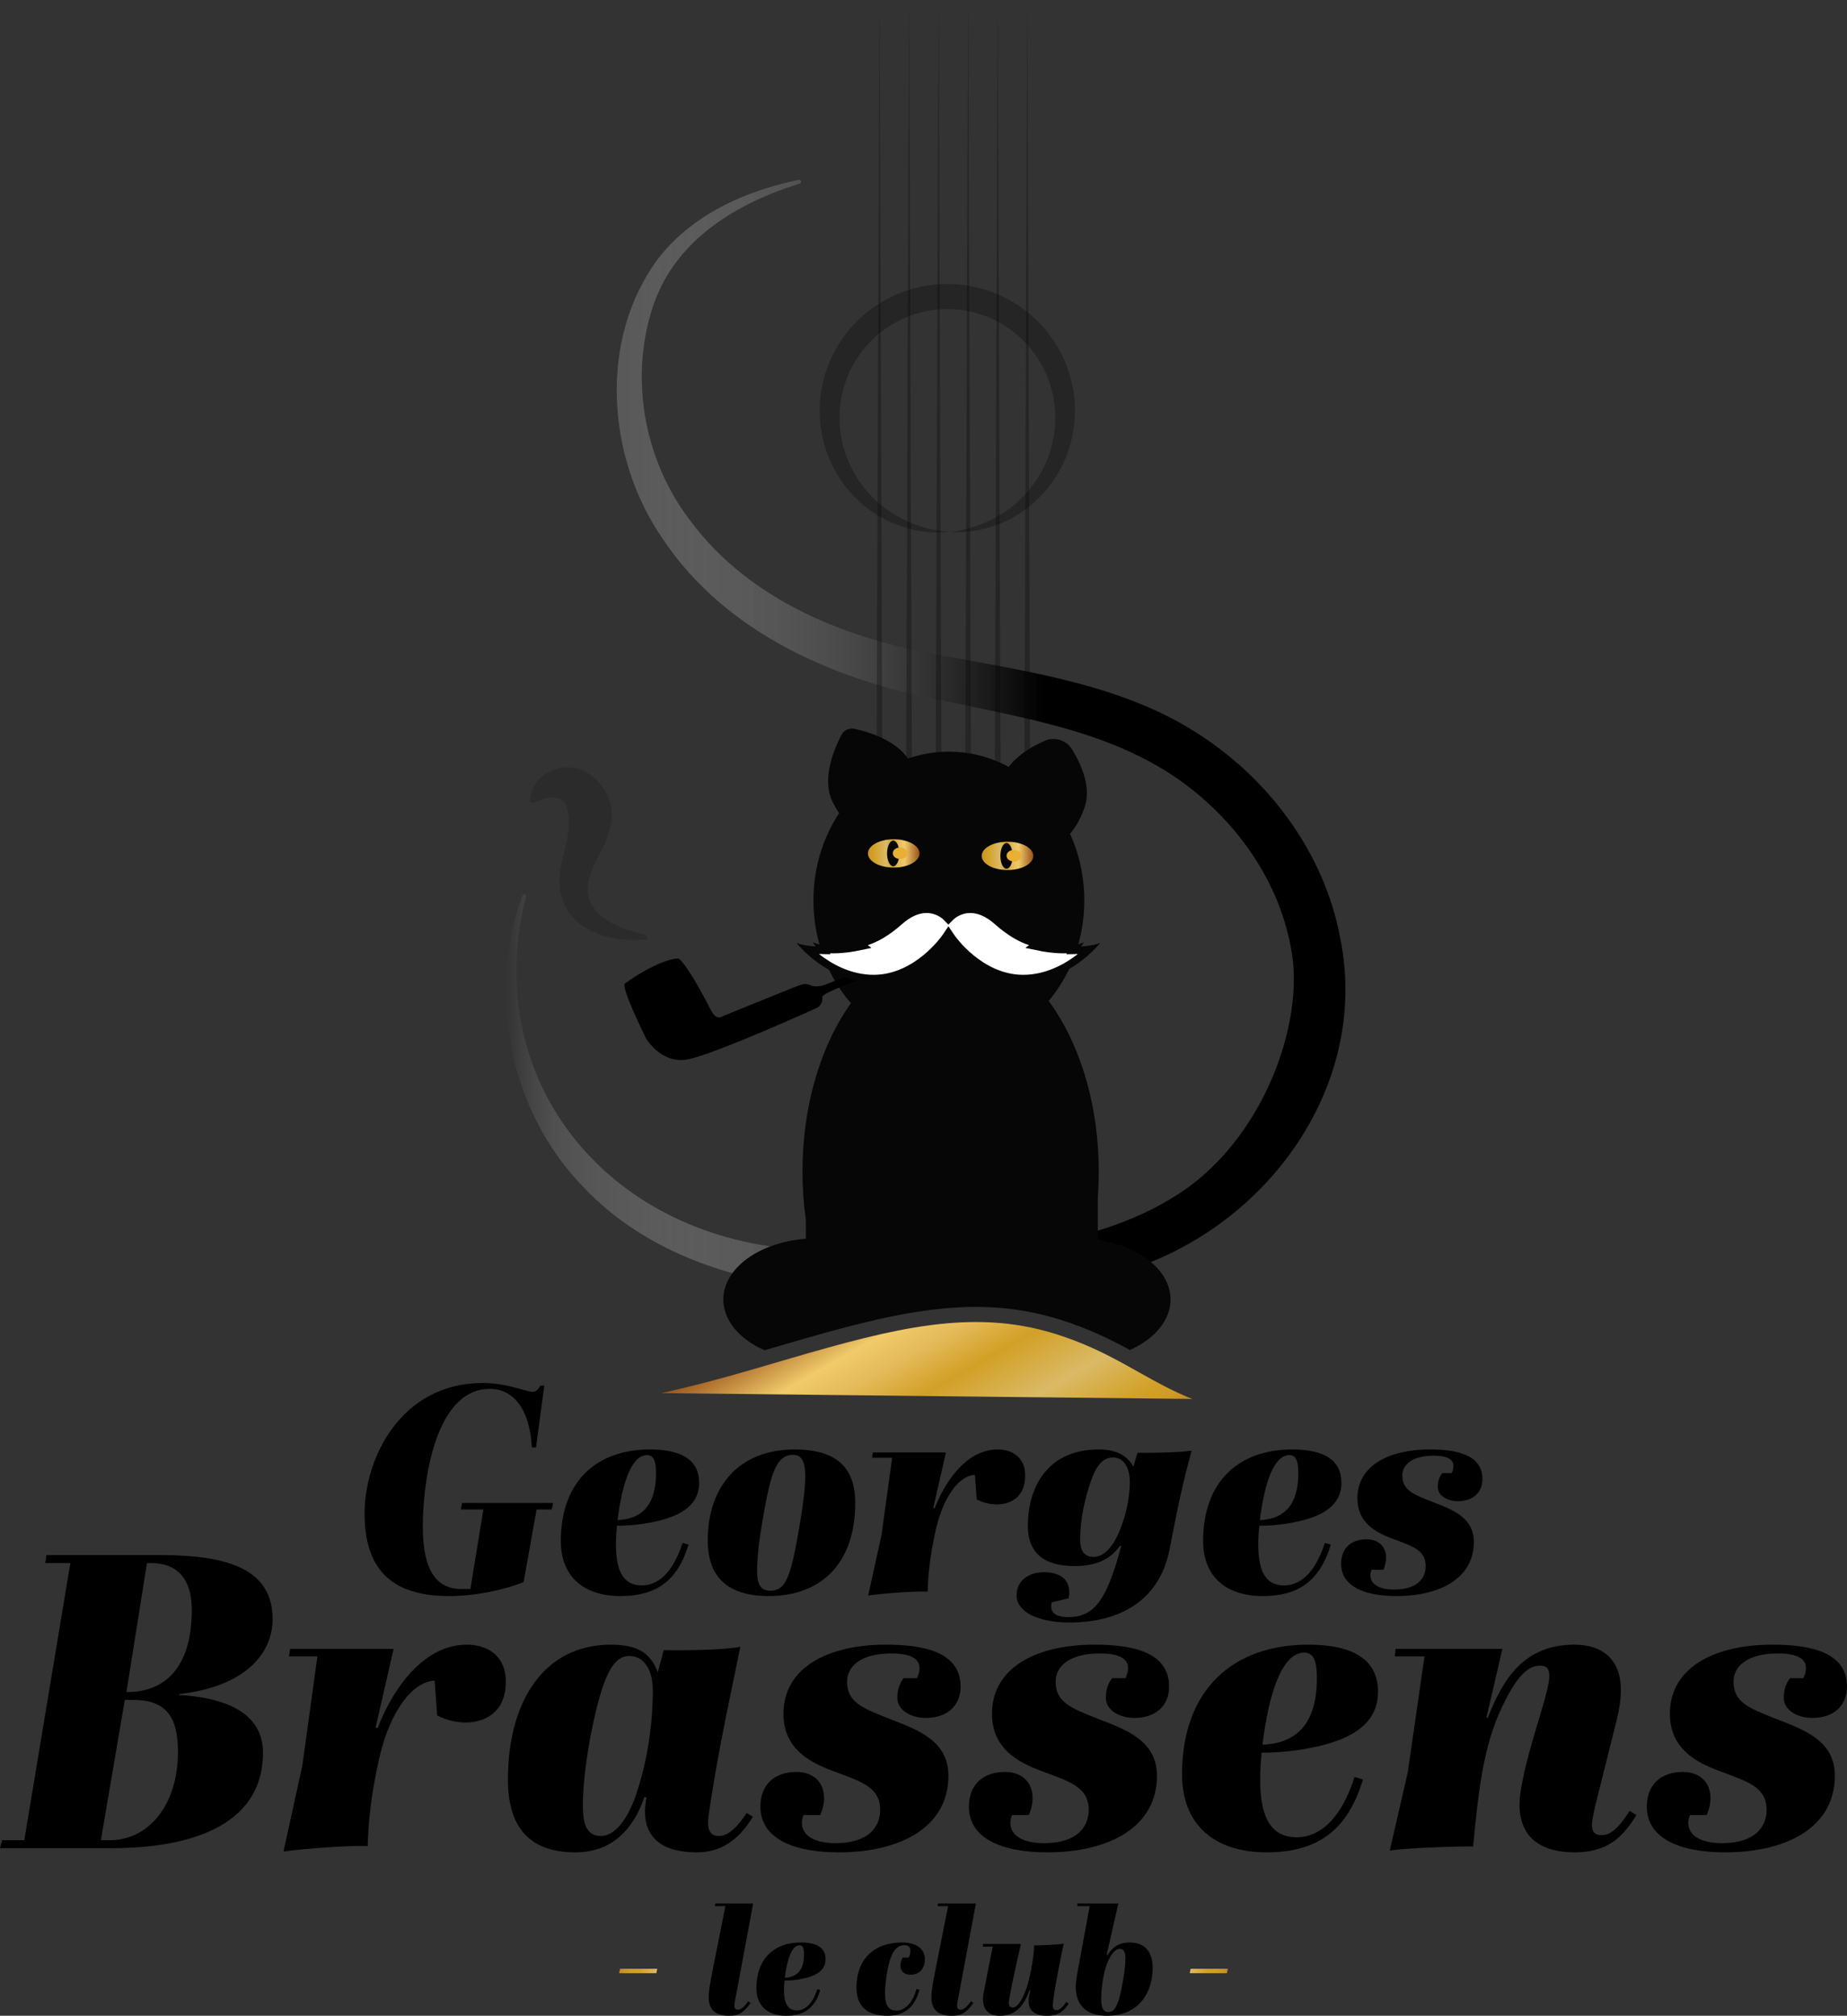 <?xml version="1.0" encoding="UTF-8"?><svg xmlns="http://www.w3.org/2000/svg" xmlns:xlink="http://www.w3.org/1999/xlink" viewBox="0 0 749.86 818.45"><rect x="0" y="0" width="749.86" height="818.45" fill="#333333" stroke="none"/><defs><style>.cls-1,.cls-2{fill:#060606;}.cls-3{fill:#fff;}.cls-4{fill:url(#Dégradé_sans_nom_78);}.cls-5{fill:url(#Dégradé_sans_nom_62);}.cls-6{fill:url(#Dégradé_sans_nom_57);}.cls-7{fill:#eaaf35;mix-blend-mode:screen;}.cls-8{opacity:.15;}.cls-9{fill:url(#Dégradé_sans_nom_3);}.cls-10{fill:url(#Dégradé_sans_nom_57-2);}.cls-11{fill:url(#Dégradé_sans_nom_78-2);}.cls-12{isolation:isolate;}.cls-2{opacity:.3;}</style><linearGradient id="Dégradé_sans_nom_78" x1="251.36" y1="800.27" x2="266.84" y2="800.27" gradientUnits="userSpaceOnUse"><stop offset="0" stop-color="#bf862b"/><stop offset=".13" stop-color="#c99328"/><stop offset=".3" stop-color="#cf9d26"/><stop offset=".53" stop-color="#d2a026"/><stop offset="1" stop-color="#daba66"/></linearGradient><linearGradient id="Dégradé_sans_nom_78-2" x1="498.5" x2="483.02" xlink:href="#Dégradé_sans_nom_78"/><linearGradient id="Dégradé_sans_nom_3" x1="205.33" y1="299.46" x2="546.23" y2="299.46" gradientUnits="userSpaceOnUse"><stop offset="0" stop-color="#fff" stop-opacity="0"/><stop offset=".06" stop-color="#cecece" stop-opacity=".19"/><stop offset=".64" stop-color="#000"/><stop offset=".81" stop-color="#000"/></linearGradient><linearGradient id="Dégradé_sans_nom_62" x1="403.75" y1="614.4" x2="348.84" y2="519.29" gradientUnits="userSpaceOnUse"><stop offset="0" stop-color="#bf862b"/><stop offset=".03" stop-color="#c99328"/><stop offset=".06" stop-color="#cf9d26"/><stop offset=".11" stop-color="#d2a026"/><stop offset=".3" stop-color="#daba66"/><stop offset=".51" stop-color="#d2a026"/><stop offset=".66" stop-color="#e4ba5a"/><stop offset=".78" stop-color="#f1ca6a"/><stop offset="1" stop-color="#99531b"/></linearGradient><linearGradient id="Dégradé_sans_nom_57" x1="398.54" y1="347.51" x2="419.51" y2="347.51" gradientUnits="userSpaceOnUse"><stop offset="0" stop-color="#bf862b"/><stop offset=".03" stop-color="#c99328"/><stop offset=".06" stop-color="#cf9d26"/><stop offset=".11" stop-color="#d2a026"/><stop offset=".35" stop-color="#daba66"/><stop offset=".49" stop-color="#d2a026"/><stop offset=".59" stop-color="#e4ba5a"/><stop offset=".71" stop-color="#f1ca6a"/><stop offset="1" stop-color="#99531b"/></linearGradient><linearGradient id="Dégradé_sans_nom_57-2" x1="352.36" y1="346.51" x2="373.32" y2="346.51" xlink:href="#Dégradé_sans_nom_57"/></defs><g class="cls-12"><g id="Calque_2"><g id="Calque_1-2"><g><g><path class="cls-4" d="M251.72,799.37h15.12l-.36,1.8h-15.12l.36-1.8Z"/><path d="M304.76,813.23c-2.76,3.9-4.8,5.22-8.76,5.22-5.52,0-8.28-2.4-8.28-7.56,0-2.22,.24-4.14,1.98-12.78l4.8-24.18h-4.26l.18-1.08h15.36l-6.96,37.32c-.3,1.56-.66,3.12-.66,4.14,0,1.08,.36,1.68,1.5,1.68,.96,0,2.28-.78,4.14-3.48l.96,.72Z"/><path d="M335.18,795.47c0,5.88-6.42,7.62-12,8.4-1.92,.24-3.42,.3-4.68,.3-.84,8.46,.84,12.12,5.04,12.12,2.94,0,6.18-2.1,8.28-8.64l1.2,.36c-2.22,7.38-6.6,10.44-13.8,10.44-7.62,0-12.12-4.08-12.12-11.16,0-12.3,7.44-18.6,18.06-18.6,6.78,0,10.02,2.34,10.02,6.78Zm-10.56-5.64c-3.24,0-5.1,5.94-6,13.2,4.08-.18,7.8-2.16,7.8-9.54,0-2.22-.36-3.66-1.8-3.66Z"/><path d="M373.28,807.89c-1.2,4.56-4.08,10.56-12.9,10.56s-12.66-4.2-12.66-11.58c0-10.98,6.78-18.18,18.54-18.18,6.6,0,9.24,3.3,9.24,6.78,0,3.24-1.74,6.3-5.76,6.3-3.24,0-4.2-1.98-4.2-3.78,0-1.02,.42-2.16,.9-3.18h2.52c.48-1.14,.66-2.04,.66-2.76,0-1.86-1.32-2.28-2.52-2.28-3.84,0-5.76,4.5-6.78,10.08-.54,3-1.02,6.18-1.02,9.54,0,4.98,1.5,6.96,4.74,6.96,2.7,0,6.3-2.34,8.04-8.76l1.2,.3Z"/><path d="M395.18,813.23c-2.76,3.9-4.8,5.22-8.76,5.22-5.52,0-8.28-2.4-8.28-7.56,0-2.22,.24-4.14,1.98-12.78l4.8-24.18h-4.26l.18-1.08h15.36l-6.96,37.32c-.3,1.56-.66,3.12-.66,4.14,0,1.08,.36,1.68,1.5,1.68,.96,0,2.28-.78,4.14-3.48l.96,.72Z"/><path d="M403.04,790.37h-4.08l.18-1.08h15.36c-2.58,11.22-4.08,18-4.74,22.32-.24,1.5-.6,3.48,1.44,3.48,2.64,0,5.7-6.18,7.32-14.88,.66-3.42,1.32-7.68,1.32-10.32,1.86,.06,10.32-.36,12-.72-1.5,7.26-3.6,17.7-4.26,23.16-.24,1.98-.48,3.84,1.38,3.84,1.08,0,2.34-.9,3.96-3.36l.96,.72c-2.46,3.78-5.1,4.92-8.64,4.92-6.72,0-8.94-3.42-6.9-10.26l-.36-.12c-2.16,5.82-5.16,10.38-12.06,10.38-5.7,0-7.56-3.96-6.6-9.12,.96-5.1,2.94-15.3,3.72-18.96Z"/><path d="M442.4,773.93h-5.04l.12-1.08h16.56l-4.74,20.82,.3,.24c1.92-3,4.32-5.22,9.06-5.22,6.42,0,9.3,4.08,9.3,10.32,0,10.08-5.64,19.44-18.54,19.44-8.82,0-12.66-4.68-12.66-11.76,0-.9,.12-2.64,.48-4.74l5.16-28.02Zm6.9,23.76c-1.62,4.44-2.22,10.32-2.22,14.22s1.2,5.04,3,5.04c3.24,0,4.62-5.4,5.94-13.32,.3-1.68,.9-5.82,.9-8.4,0-2.4-.54-3.96-2.28-3.96-1.98,0-3.9,2.52-5.34,6.42Z"/><path class="cls-11" d="M483.38,799.37h15.12l-.36,1.8h-15.12l.36-1.8Z"/></g><g><path d="M65.28,631.4c28.39,0,45.39,6.29,45.39,26.01,0,13.94-11.05,27.37-37.91,30.43l-.17,.34c22.61,1.36,34.17,9.35,34.17,23.46,0,30.6-31.45,38.76-61.2,38.76H0l.85-3.23H9.86l18.7-112.54h-10.2l.51-3.23h46.41Zm-24.31,115.77h3.57c15.81,0,27.71-14.28,27.71-35.87,0-14.79-5.27-21.08-18.19-21.08h-3.4l-9.69,56.95Zm10.37-60.18h.51c13.94,0,26.01-8.67,26.01-33.32,0-12.41-5.61-19.04-16.83-19.04h-1.36l-8.33,52.36Z"/><path d="M122.74,716.91l6.12-44.37h-11.56l.51-3.06h41.99l-7.31,31.96,.85,.17c4.93-13.09,17.17-33.83,36.21-33.83,7.48,0,15.81,3.74,15.81,15.13s-7.31,16.32-16.15,16.49c-3.74,0-7.82-.85-11.73-2.89l-1.02-14.11c-9.18,.34-18.19,12.75-22.44,31.28-3.57,15.64-4.42,26.18-4.76,35.87-7.14-.34-25.5,1.02-34.17,2.21l7.65-34.85Z"/><path d="M305.66,737.65c-6.12,10.03-13.43,14.45-22.78,14.45-16.83,0-23.12-8.5-20.4-22.27l-.85-.17c-4.59,13.26-13.26,22.44-28.05,22.44-19.72,0-27.37-11.39-27.37-29.58,0-31.28,14.28-54.74,41.82-54.74,12.58,0,16.49,4.76,19.04,11.22l2.38-9.01c8.16,.17,24.48,0,31.11-1.36-4.25,20.91-8.67,40.63-12.41,65.28-.34,2.21-.68,4.59-.68,6.12,0,4.42,2.04,5.44,4.42,5.44,2.55,0,6.29-1.7,11.22-9.35l2.55,1.53Zm-46.58-11.56c3.74-11.9,5.95-26.01,5.95-39.61,0-10.2-4.76-14.11-9.52-14.11-5.1,0-8.67,4.76-12.07,16.66-3.74,13.09-6.8,31.79-6.8,44.03,0,5.78,.68,12.41,7.31,12.41,5.27,0,11.05-5.95,15.13-19.38Z"/><path d="M357.34,734.93c0-9.35-7.65-11.56-19.04-15.81-9.69-3.57-20.23-9.18-20.23-23.29,0-18.7,18.02-28.05,41.48-28.05,13.77,0,30.43,2.21,30.43,17,0,7.65-5.27,12.75-14.11,12.75-5.95,0-11.56-3.06-11.56-8.16,0-2.89,.68-5.61,2.55-7.99h5.44c.68-1.53,1.02-2.89,1.02-4.08,0-3.91-3.74-5.95-11.39-5.95-12.75,0-18.02,5.44-18.02,11.39,0,8.33,5.95,10.71,17.17,15.13,11.39,4.42,23.97,8.84,23.97,23.12,0,20.74-19.21,31.11-44.54,31.11-19.04,0-31.79-5.95-31.79-18.53,0-9.35,6.12-14.11,14.62-14.11,7.31,0,11.22,4.59,11.22,10.54,0,2.21-.51,4.59-1.53,6.97h-6.8c-.51,1.19-.68,2.21-.68,3.23,0,4.42,4.08,8.16,13.6,8.16,14.79,0,18.19-7.82,18.19-13.43Z"/><path d="M442,734.93c0-9.35-7.65-11.56-19.04-15.81-9.69-3.57-20.23-9.18-20.23-23.29,0-18.7,18.02-28.05,41.48-28.05,13.77,0,30.43,2.21,30.43,17,0,7.65-5.27,12.75-14.11,12.75-5.95,0-11.56-3.06-11.56-8.16,0-2.89,.68-5.61,2.55-7.99h5.44c.68-1.53,1.02-2.89,1.02-4.08,0-3.91-3.74-5.95-11.39-5.95-12.75,0-18.02,5.44-18.02,11.39,0,8.33,5.95,10.71,17.17,15.13,11.39,4.42,23.97,8.84,23.97,23.12,0,20.74-19.21,31.11-44.54,31.11-19.04,0-31.79-5.95-31.79-18.53,0-9.35,6.12-14.11,14.62-14.11,7.31,0,11.22,4.59,11.22,10.54,0,2.21-.51,4.59-1.53,6.97h-6.8c-.51,1.19-.68,2.21-.68,3.23,0,4.42,4.08,8.16,13.6,8.16,14.79,0,18.19-7.82,18.19-13.43Z"/><path d="M559.46,686.99c0,16.66-18.19,21.59-34,23.8-5.44,.68-9.69,.85-13.26,.85-2.38,23.97,2.38,34.34,14.28,34.34,8.33,0,17.51-5.95,23.46-24.48l3.4,1.02c-6.29,20.91-18.7,29.58-39.1,29.58-21.59,0-34.34-11.56-34.34-31.62,0-34.85,21.08-52.7,51.17-52.7,19.21,0,28.39,6.63,28.39,19.21Zm-29.92-15.98c-9.18,0-14.45,16.83-17,37.4,11.56-.51,22.1-6.12,22.1-27.03,0-6.29-1.02-10.37-5.1-10.37Z"/><path d="M616.92,732.72c0-10.71,7.82-34.17,9.69-40.8,2.55-9.35,4.25-15.64-1.36-15.64-5.95,0-10.54,6.63-15.3,16.49-8.16,16.83-9.86,36.72-11.9,56.95-5.27-.17-29.07,.68-33.83,1.7l7.31-31.79,6.8-47.09h-12.07l.34-3.06h43.35l-6.46,27.88,.51,.17c6.12-15.64,14.62-29.75,35.19-29.75,12.58,0,18.87,7.14,18.87,18.36,0,3.91-.68,8.16-1.7,12.24l-8.16,32.64c-1.19,4.76-1.87,7.99-1.87,10.03,0,3.23,1.7,4.08,3.91,4.08,3.06,0,6.29-1.87,11.39-9.86l2.72,1.7c-5.61,9.18-11.9,15.13-24.99,15.13s-22.44-5.44-22.44-19.38Z"/><path d="M717.22,734.93c0-9.35-7.65-11.56-19.04-15.81-9.69-3.57-20.23-9.18-20.23-23.29,0-18.7,18.02-28.05,41.48-28.05,13.77,0,30.43,2.21,30.43,17,0,7.65-5.27,12.75-14.11,12.75-5.95,0-11.56-3.06-11.56-8.16,0-2.89,.68-5.61,2.55-7.99h5.44c.68-1.53,1.02-2.89,1.02-4.08,0-3.91-3.74-5.95-11.39-5.95-12.75,0-18.02,5.44-18.02,11.39,0,8.33,5.95,10.71,17.17,15.13,11.39,4.42,23.97,8.84,23.97,23.12,0,20.74-19.21,31.11-44.54,31.11-19.04,0-31.79-5.95-31.79-18.53,0-9.35,6.12-14.11,14.62-14.11,7.31,0,11.22,4.59,11.22,10.54,0,2.21-.51,4.59-1.53,6.97h-6.8c-.51,1.19-.68,2.21-.68,3.23,0,4.42,4.08,8.16,13.6,8.16,14.79,0,18.19-7.82,18.19-13.43Z"/></g><g><path d="M171.65,619.84c0,17.76,5.52,25.32,15.6,25.32h3.72l5.28-32.28h-9.12l.48-2.64h36.96l-.6,2.64h-6.12l-5.28,29.52c-7.08,2.76-18.48,5.64-30.36,5.64-23.4,0-34.2-11.04-34.2-33.48s14.64-53.04,48.12-53.04c9.48,0,17.76,3.6,19.92,3.6,1.8,0,2.28-.96,3.36-2.52h1.56l-3.36,25.08h-1.68c-.84-15.48-7.44-23.76-17.04-23.76-22.32,0-27.24,37.68-27.24,55.92Z"/><path d="M283.85,602.08c0,11.76-12.84,15.24-24,16.8-3.84,.48-6.84,.6-9.36,.6-1.68,16.92,1.68,24.24,10.08,24.24,5.88,0,12.36-4.2,16.56-17.28l2.4,.72c-4.44,14.76-13.2,20.88-27.6,20.88-15.24,0-24.24-8.16-24.24-22.32,0-24.6,14.88-37.2,36.12-37.2,13.56,0,20.04,4.68,20.04,13.56Zm-21.12-11.28c-6.48,0-10.2,11.88-12,26.4,8.16-.36,15.6-4.32,15.6-19.08,0-4.44-.72-7.32-3.6-7.32Z"/><path d="M287.33,625.48c0-21.48,12.24-36.96,35.28-36.96,15.96,0,24.6,6.48,24.6,21.6,0,25.2-14.28,37.92-35.16,37.92-16.56,0-24.72-7.68-24.72-22.56Zm39.6-26.4c0-5.4-1.44-8.4-4.92-8.4-7.44,0-9.48,9.24-12.72,28.44-1.32,7.68-1.92,14.52-1.92,18.72,0,5.52,1.44,8.04,5.4,8.04,6.72,0,8.52-6.6,12.24-28.8,1.2-7.44,1.92-13.44,1.92-18Z"/><path d="M357.89,623.2l4.32-31.32h-8.16l.36-2.16h29.64l-5.16,22.56,.6,.12c3.48-9.24,12.12-23.88,25.56-23.88,5.28,0,11.16,2.64,11.16,10.68s-5.16,11.52-11.4,11.64c-2.64,0-5.52-.6-8.28-2.04l-.72-9.96c-6.48,.24-12.84,9-15.84,22.08-2.52,11.04-3.12,18.48-3.36,25.32-5.04-.24-18,.72-24.12,1.56l5.4-24.6Z"/><path d="M427.01,650.57c-1.08,3.91,1.32,6.01,6.72,6.01,9.24,0,14.28-5.15,19.44-21.76,.72-2.48,1.2-3.91,2.04-7.06l-.48-.19c-3,4.3-8.04,8.3-18.48,8.3-12.36,0-18.96-5.35-18.96-16.32,0-14.41,6.96-31.03,28.8-31.03,9,0,12.36,4.01,14.04,6.97l1.68-5.63c5.64,.09,17.28-.1,21.96-.86-2.52,9.74-4.08,14.7-8.88,39.81-3.84,20.24-19.2,29.97-40.8,29.97-10.56,0-21.36-3.34-21.36-11.07,0-6.11,5.16-9.36,11.16-9.36s11.52,2.77,9.96,10.6l-6.84,1.62Zm27.24-28.35c2.64-6.01,4.44-13.75,4.44-20.43,0-6.21-2.64-10.02-6.84-10.02s-6.84,3.44-9,9.74c-2.52,7.35-4.32,15.56-4.32,23.58,0,3.53,.96,7.06,5.4,7.06,3.6,0,7.32-2.96,10.32-9.93Z"/><path d="M544.61,602.08c0,11.76-12.84,15.24-24,16.8-3.84,.48-6.84,.6-9.36,.6-1.68,16.92,1.68,24.24,10.08,24.24,5.88,0,12.36-4.2,16.56-17.28l2.4,.72c-4.44,14.76-13.2,20.88-27.6,20.88-15.24,0-24.24-8.16-24.24-22.32,0-24.6,14.88-37.2,36.12-37.2,13.56,0,20.04,4.68,20.04,13.56Zm-21.12-11.28c-6.48,0-10.2,11.88-12,26.4,8.16-.36,15.6-4.32,15.6-19.08,0-4.44-.72-7.32-3.6-7.32Z"/><path d="M578.81,635.92c0-6.6-5.4-8.16-13.44-11.16-6.84-2.52-14.28-6.48-14.28-16.44,0-13.2,12.72-19.8,29.28-19.8,9.72,0,21.48,1.56,21.48,12,0,5.4-3.72,9-9.96,9-4.2,0-8.16-2.16-8.16-5.76,0-2.04,.48-3.96,1.8-5.64h3.84c.48-1.08,.72-2.04,.72-2.88,0-2.76-2.64-4.2-8.04-4.2-9,0-12.72,3.84-12.72,8.04,0,5.88,4.2,7.56,12.12,10.68,8.04,3.12,16.92,6.24,16.92,16.32,0,14.64-13.56,21.96-31.44,21.96-13.44,0-22.44-4.2-22.44-13.08,0-6.6,4.32-9.96,10.32-9.96,5.16,0,7.92,3.24,7.92,7.44,0,1.56-.36,3.24-1.08,4.92h-4.8c-.36,.84-.48,1.56-.48,2.28,0,3.12,2.88,5.76,9.6,5.76,10.44,0,12.84-5.52,12.84-9.48Z"/></g><g><path class="cls-9" d="M324.25,73.03c.99-.21,1.36,1.24,.39,1.54-25.38,7.83-49.61,22.45-58.96,48.17-10.43,29.3-4.57,63.4,14.12,88.06,25.26,34.5,67.08,49.87,108.02,56.32,32.01,5.92,67.8,11.52,96.62,29.56,30.15,18.59,53.29,49.33,59.74,84.53,12.19,61.04-31.62,119.02-89.4,135.47-43.34,12.18-89.45,10.51-133.74,5.18-30.88-4.28-61.71-16.38-83.57-39.23-30.56-30.95-39.98-78.77-25.44-119.05,.34-.95,1.77-.5,1.52,.48-18.76,73.45,31.94,137.39,109.41,143.11,48.3,3.55,111.49,5.14,153.56-21.18,36.05-21.8,53.69-71.03,47.58-101.1-5.31-29.55-25.03-55.48-50.17-71.46-27.16-17.02-57.96-21.81-89.65-28.71-44.32-8.01-89.72-27.37-115.42-66.24-22.6-32.83-25.99-80.78-1.64-113.52,13.98-17.9,35.2-27.38,57.02-31.94Z"/><g><path class="cls-1" d="M429.81,535.63c11.71,3.61,20.68,8.02,28.91,12.51,9.96-4.47,16.5-11.98,16.5-20.5,0-11.84-12.63-21.73-29.53-24.22v-17.19c.26-3.46,.39-6.98,.39-10.55,0-51.05-26.92-92.44-60.14-92.44s-60.14,41.39-60.14,92.44c0,6.73,.47,13.29,1.36,19.61v7.69c-18.85,1.41-33.49,11.91-33.49,24.66,0,8.58,6.63,16.14,16.72,20.6l.18-.05c47.6-13.96,81.99-24.04,119.24-12.56Z"/><path class="cls-5" d="M462.29,557.12c-3.71-2.09-7.47-4.2-11.48-6.26-6.62-3.4-13.92-6.66-22.81-9.4-33.23-10.24-64.85-2.24-106.98,10.03-2.85,.83-5.76,1.68-8.71,2.55l-6.86,2.01c-14.67,4.29-26.91,7.37-36.91,9.59l73.05,.81,16.31,.18,18.08,.2,19.08,.21,22.02,.24,11.2,.12,55.78,.62c-7.92-3.13-14.76-6.97-21.77-10.91Z"/></g><g><path class="cls-2" d="M385.61,215.95c-3.12,.34-6.3,.34-9.47,.03-3.17-.34-6.32-1-9.4-1.98-6.15-1.95-11.93-5.25-16.93-9.54-2.48-2.17-4.76-4.6-6.78-7.23-2.02-2.64-3.76-5.5-5.23-8.51-2.93-6.02-4.62-12.7-4.96-19.47-.32-6.76,.7-13.65,3.08-20.08,2.34-6.44,6.04-12.39,10.73-17.43,4.69-5.04,10.44-9.1,16.75-11.94,6.32-2.82,13.22-4.34,20.13-4.51,6.91-.12,13.87,1.12,20.3,3.67,6.42,2.58,12.33,6.4,17.24,11.24,4.89,4.85,8.84,10.63,11.44,16.98,2.64,6.32,3.95,13.16,3.91,19.94-.07,6.77-1.45,13.52-4.15,19.66-1.34,3.07-2.96,6.01-4.89,8.72-.94,1.37-1.98,2.66-3.08,3.91-.54,.63-1.08,1.27-1.64,1.84-.57,.6-1.15,1.19-1.75,1.75-4.82,4.5-10.45,8.03-16.53,10.24-3.03,1.11-6.16,1.89-9.31,2.37-3.16,.44-6.33,.57-9.47,.36,12.49-1.35,23.98-7.35,31.68-16.43,3.83-4.56,6.89-9.66,8.73-15.2,1.9-5.5,2.65-11.32,2.37-17.05-.32-5.74-1.73-11.35-4.12-16.49-2.42-5.12-5.77-9.78-9.91-13.61-8.24-7.7-19.42-11.96-30.62-11.69-11.21,.18-22.2,4.9-30.12,12.94-3.97,4-7.14,8.79-9.34,14.01-2.18,5.23-3.36,10.9-3.44,16.65-.19,11.49,4.26,23.11,12.42,31.77,4.03,4.37,9.01,7.92,14.51,10.52,5.5,2.61,11.58,4.12,17.84,4.57Z"/><g><polygon class="cls-2" points="355.52 409.6 357.05 0 358.58 409.6 355.52 409.6"/><polygon class="cls-2" points="415.52 409.6 417.05 0 418.58 409.6 415.52 409.6"/><polygon class="cls-2" points="403.52 409.6 405.05 0 406.58 409.6 403.52 409.6"/><polygon class="cls-2" points="391.52 409.6 393.05 0 394.58 409.6 391.52 409.6"/><polygon class="cls-2" points="379.52 409.6 381.05 0 382.58 409.6 379.52 409.6"/><polygon class="cls-2" points="367.52 409.6 369.05 0 370.58 409.6 367.52 409.6"/></g></g><ellipse class="cls-1" cx="385.23" cy="365.59" rx="54.99" ry="60.4"/><path class="cls-1" d="M440.5,327.24c-4.07,13.09-14.93,21.35-24.25,18.45s-13.58-15.86-9.51-28.95c2.5-8.05,11.1-13.18,17.35-15.93,4.07-1.8,8.83-.32,11.16,3.47,3.58,5.81,7.76,14.91,5.26,22.96Z"/><path class="cls-1" d="M369.91,310.28c5.8,12.42,3.33,25.84-5.52,29.97-8.85,4.13-20.72-2.59-26.52-15.01-4.29-9.19,.79-21.19,3.73-26.81,1.02-1.96,3.21-2.98,5.37-2.51,6.19,1.36,18.65,5.17,22.94,14.36Z"/><g><ellipse class="cls-6" cx="409.03" cy="347.51" rx="10.48" ry="5.75"/><ellipse class="cls-1" cx="408.64" cy="347.51" rx="2.5" ry="5.21"/><ellipse class="cls-7" cx="411.65" cy="347.44" rx="3" ry="2.36"/></g><g><ellipse class="cls-10" cx="362.84" cy="346.51" rx="10.48" ry="5.75"/><ellipse class="cls-1" cx="362.64" cy="346.51" rx="2.5" ry="5.21"/><ellipse class="cls-7" cx="365.46" cy="346.44" rx="3" ry="2.36"/></g><path d="M350.57,393.59l-14.94,5.99s-3.51,1.58-6.05,.62-2.92-1.02-7.82,.92c-4.91,1.94-28.25,11.45-28.25,11.45,0,0-2.44,2.13-4.68-2.06-2.24-4.18-8.57-16.87-13.1-21.21-1.63-.63-10.44,1.68-22.09,10.08-1.44,1.89,8.55,22.05,8.55,22.05,0,0,6.05,10.72,16.92,8.72,10.87-1.99,52.35-20.84,52.35-20.84,0,0,2.64-.94,2.4-4.44-.49-1.8,19.36-8.58,19.36-8.58l-2.66-2.71Z"/><path class="cls-8" d="M262.71,381.43c.09-.96-.52-1.84-1.45-2.08-4.79-1.23-10.26-2.8-14.64-5.59,.02,0-.08-.04,.04,.02-3.94-2.49-7.57-6.54-8.08-11.25,.02,.06-.04-.17,.03,.13-.59-9.99,7.63-17.69,9.25-27.49,3.59-14.11-11.66-29.26-25.28-21.62,.02,0-.3,.1-.17,.06-4.5,2.6-7.43,7.43-7.22,11.93l.05,.02c.89,.44,1.92,.39,2.8-.07,3.77-1.99,9.05-2.87,11.65,.94-.04,.02-.07,.04-.11,.04,.04,.04,.21,.21,.26,.26,.6,2.09,1.12,4.6,1.14,6.88,.04-.38,.01-.09,.02-.17,.25,9.92-6.21,20.43-2.99,30.69,4.18,14.8,21.58,18.69,34.7,17.31h0Z"/><g><path class="cls-1" d="M393.93,370.7c3.23,0,6.6,1.54,10.02,4.58,5.47,4.85,10.17,7.29,13.81,8.47l-1.48,1.14,6.59,1.33c.17,.03,4.29,.86,8.96,.86,.47,0,.93,0,1.37-.02l-.28,.39,4.66-.09c-5.14,4.02-12.91,8.44-22.18,8.44-16.75,0-27.72-15.81-27.82-15.97l-2.53-3.73-2.54,3.73c-.11,.16-11.08,15.97-27.83,15.97-9.27,0-17.04-4.42-22.18-8.44l4.66,.09-.28-.39c.45,.02,.9,.02,1.37,.02,4.67,0,8.79-.82,8.96-.86l6.59-1.33-1.48-1.14c3.64-1.18,8.35-3.62,13.81-8.47,3.42-3.04,6.79-4.58,10.02-4.58,4.06,0,6.62,2.43,6.7,2.52l2.18,2.2,2.18-2.2s2.61-2.52,6.7-2.52m0-3.06c-5.49,0-8.88,3.43-8.88,3.43,0,0-3.39-3.43-8.88-3.43-3.34,0-7.46,1.27-12.05,5.35-8.58,7.62-14.86,8.74-17.8,8.74-1.22,0-1.87-.19-1.87-.19l2.18,1.68s-3.94,.8-8.36,.8c-2.9,0-6-.34-8.33-1.48l1.22,1.72s-4.3-.08-7.78-1.4c0,0,12.66,16,31.31,16s30.36-17.31,30.36-17.31c0,0,11.71,17.31,30.36,17.31s31.31-16,31.31-16c-3.48,1.32-7.78,1.4-7.78,1.4l1.22-1.72c-2.33,1.13-5.43,1.48-8.33,1.48-4.42,0-8.36-.8-8.36-.8l2.18-1.68s-.65,.19-1.87,.19c-2.94,0-9.22-1.12-17.8-8.74-4.6-4.08-8.71-5.35-12.05-5.35h0Z"/><path class="cls-3" d="M393.93,370.7c3.23,0,6.6,1.54,10.02,4.58,5.47,4.85,10.17,7.29,13.81,8.47l-1.48,1.14,6.59,1.33c.17,.03,4.29,.86,8.96,.86,.47,0,.93,0,1.37-.02l-.28,.39,4.66-.09c-5.14,4.02-12.91,8.44-22.18,8.44-16.75,0-27.72-15.81-27.82-15.97l-2.53-3.73-2.54,3.73c-.11,.16-11.08,15.97-27.83,15.97-9.27,0-17.04-4.42-22.18-8.44l4.66,.09-.28-.39c.45,.02,.9,.02,1.37,.02,4.67,0,8.79-.82,8.96-.86l6.59-1.33-1.48-1.14c3.64-1.18,8.35-3.62,13.81-8.47,3.42-3.04,6.79-4.58,10.02-4.58,4.06,0,6.62,2.43,6.7,2.52l2.18,2.2,2.18-2.2s2.61-2.52,6.7-2.52"/></g></g></g></g></g></g></svg>